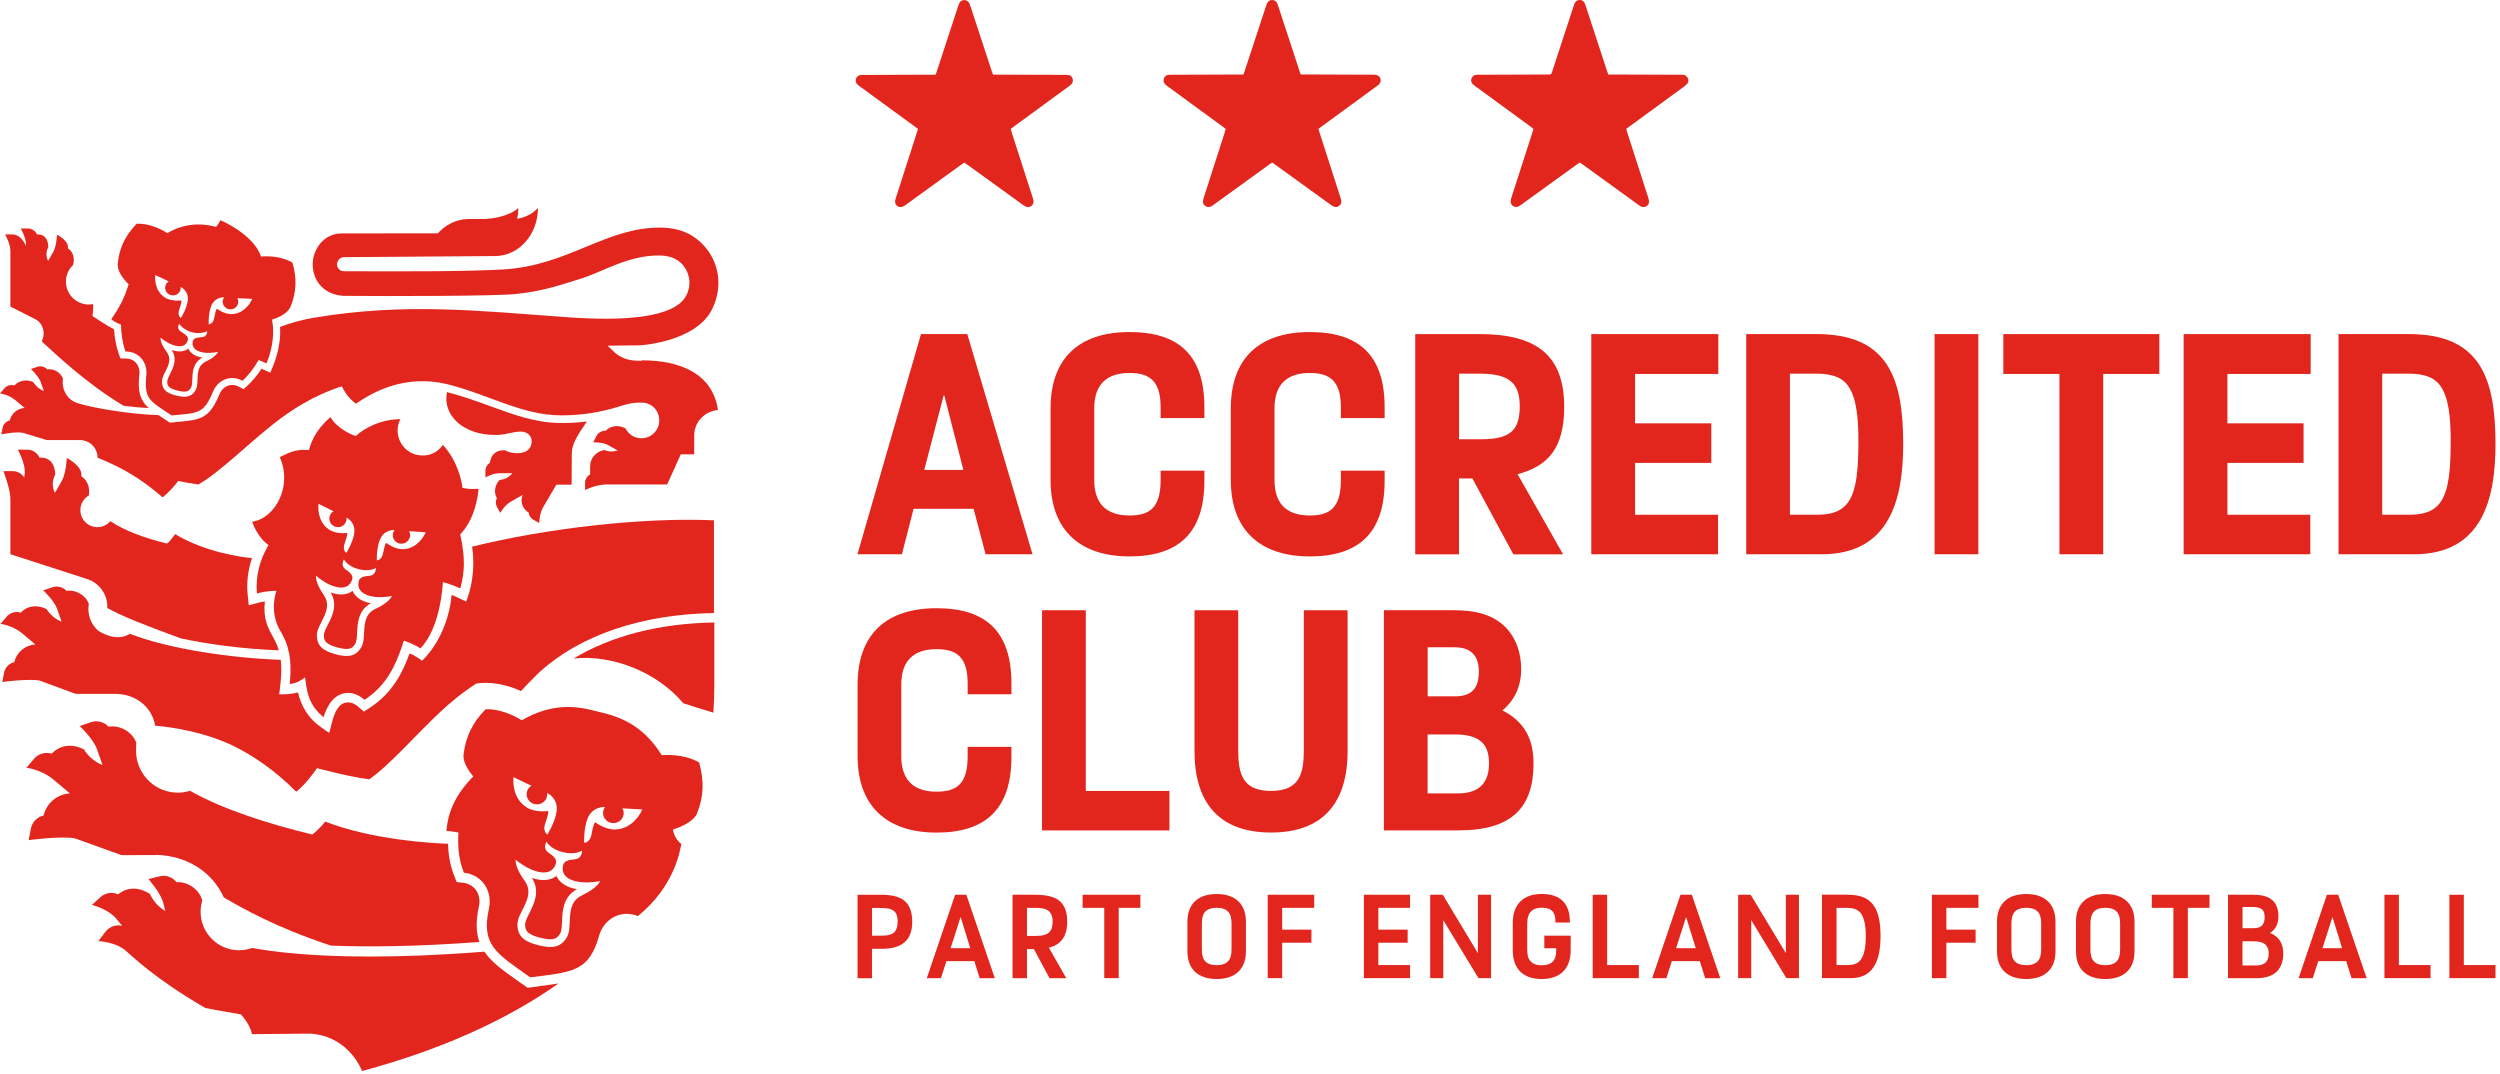 <svg width="405" height="174" viewBox="0 0 405 174" fill="none" xmlns="http://www.w3.org/2000/svg">
<path d="M91.05 68.52C90.89 68.52 90.73 68.52 90.57 68.52C86.72 68.471 83.14 67.16 79.36 65.781C77.14 64.971 74.85 64.141 72.4 63.52C71.67 67.281 75.04 70.531 80.36 70.46C82.2 70.441 82.86 69.921 84.43 69.921C85.41 69.921 86.14 70.621 86.14 71.49C86.14 72.591 85.38 73.421 83.81 73.421C83.16 73.421 82.27 73.24 81.75 72.93C80.07 72.93 79.52 73.891 79.36 74.971C78.92 75.251 78.64 75.74 78.64 76.27V77.35C78.64 77.35 79.76 76.66 80.95 76.66C80.99 76.66 83 76.66 83 76.66C82.51 77.281 81.77 77.691 80.93 77.751C80.18 78.55 79.94 79.71 80.49 80.71C80.26 81.16 80.27 81.701 80.52 82.15L81.05 83.091C81.05 83.091 81.68 81.871 82.77 81.26C83.33 80.951 84.66 80.18 84.66 80.18C84.22 81.32 84.68 82.46 85.64 83.04C85.7 83.52 85.97 83.951 86.41 84.201L87.35 84.731C87.35 84.731 87.39 83.16 88 82.141C88.6 81.121 90.13 78.52 90.13 78.52H92.6L92.63 73.481C92.63 71.951 93.55 70.501 95.08 68.281C93.76 68.451 92.43 68.531 91.06 68.531" fill="#E2261D"/>
<path d="M103.92 58.45C102.21 58.45 100.97 58.25 99.66 57.18L98.43 56L103.69 55.94C103.69 55.94 112.83 55.44 115.42 49.97C116.22 48.29 116.56 46.4 116.3 44.58C116.04 42.75 115.2 41.01 113.93 39.68C112.67 38.35 110.69 36.92 107.1 36.87C98.13 36.77 92.05 43.08 81.39 43.66C74.74 44.02 64.28 43.97 55.74 43.94C55.04 43.94 54.52 43.38 54.61 42.7C54.65 42.17 55.12 41.68 55.68 41.66L80.21 41.48C84.06 41.48 87.15 37.97 87.15 33.69C86.11 34.81 84.84 35.27 83.79 35.44C83.9 34.88 83.97 34.29 83.97 33.69C82.5 35.06 79.59 35.48 78.35 35.48H75.93C73.99 35.48 72.17 36.39 70.94 37.8C70.94 37.8 55.77 37.81 55.42 37.81C52.24 37.81 50.88 40.55 50.69 42.21C50.4 44.71 51.85 47.68 55.64 47.93C62.96 47.99 80.26 47.99 83.68 47.62C88.28 47.13 91.34 45.98 94.01 45.17C97.58 44.09 101.87 41.27 106.98 41.39C110.75 41.48 111.53 44.32 111.65 45.21C111.77 46.1 111.61 47.01 111.21 47.81C109.35 51.57 100.84 52.03 92.09 51.4C77.35 50.34 65.63 49.01 50.91 51.46C48.94 51.79 47.09 52.31 45.37 52.96C45.46 54.48 45.3 56.68 44.24 59.28L43.79 60.37L42.71 59.89C42.6 59.84 42.48 59.79 42.36 59.73C41.67 60.8 40.9 61.73 40.06 62.5L39.46 63.05L38.75 62.67C38.37 62.47 37.99 62.36 37.61 62.36C36.74 62.36 35.94 62.94 35.57 63.84C33.9 67.89 32.47 68.02 28.67 68.36C28.43 68.38 27.52 68.47 27.52 68.47C27.52 68.47 25.93 67.42 25.68 67.25C21.02 67.11 15.03 66.1 12.47 65.28C11.09 64.84 10.15 63.45 10.15 61.91C10.15 61.71 10.17 61.52 10.2 61.33C9.82 60.31 8.69 59.68 7.65 59.84C7.24 59.39 6.6 59.23 6.03 59.43L5.01 59.78C5.01 59.78 6.26 60.95 6.6 61.9L7.11 63.36C6.39 63.07 5.8 62.56 5.4 61.91C4.38 61.41 3.13 61.6 2.31 62.45C1.73 62.27 1.1 62.45 0.7 62.92L0 63.74C0 63.74 1.34 63.9 2.43 64.78C2.45 64.79 3.99 66.09 3.99 66.09C2.85 66.16 1.85 66.96 1.58 68.11C0.99 68.24 0.53 68.71 0.42 69.31L0.21 70.37C0.21 70.37 2.56 69.87 3.78 70.13L7.57 71.29H12.94C14.52 71.29 15.81 72.57 15.81 74.16C17.88 75.01 21.76 76.54 26.34 80.58C27.34 79.76 28.12 78.9 28.88 77.91C30.06 78.18 31.35 78.37 32.15 78.48C35.49 76.6 40.28 71.83 44.32 68.66C46.92 66.62 50.6 64.11 55.39 62.58C55.95 63.83 56.84 64.81 57.67 65.4C60.33 63.57 65.54 60.55 72.55 62.26C79.39 64 84.58 67.28 90.95 67.29C94.24 67.29 97.4 66.78 100.37 65.83C101.66 65.47 102.23 65.22 103.91 65.22C105.59 65.22 106.8 66.51 106.8 68.11C106.8 69.71 105.5 71 103.91 71C102.78 71 101.8 70.35 101.33 69.4C100.05 68.72 98.83 69.04 98.12 69.79C97.49 69.75 96.89 70.1 96.61 70.66L96.1 71.66C96.1 71.66 97.66 71.64 98.4 72.05L100.06 72.97C99.75 73.08 99.42 73.14 99.08 73.14C98.67 73.14 98.29 73.05 97.94 72.9C96.61 73.1 95.6 74.2 95.6 75.54C95.6 75.54 95.6 76.82 95.6 76.86C95.09 77.14 94.77 77.68 94.78 78.26V79.38C94.78 79.38 96.54 78.48 98.29 78.48H108.08L110.29 73.6H112.46C112.46 73.6 112.46 70.59 112.46 70.53C112.46 68.39 114.15 66.62 116.31 66.42C115.45 60.55 110.25 58.37 103.95 58.37" fill="#E2261D"/>
<path d="M40.789 48.55L40.73 48.69C40.62 48.92 39.639 50.76 37.69 50.87L37.559 50.89C37.559 50.89 37.52 50.89 37.499 50.89C36.279 50.89 35.16 50.03 35.16 50.03C35.12 50.03 34.95 50.1 34.73 51.39C34.569 52.53 33.84 52.54 33.809 52.54C33.809 52.54 33.719 50.81 34.209 49.59C34.73 48.26 35.919 48.16 36.239 48.16C36.289 48.16 36.319 48.16 36.319 48.16C36.169 48.37 36.069 48.63 36.08 48.9C36.09 49.58 36.65 50.11 37.33 50.11C37.34 50.11 37.359 50.11 37.37 50.11C38.08 50.1 38.62 49.52 38.609 48.84C38.609 48.64 38.539 48.46 38.45 48.3L40.719 48.41H40.87L40.8 48.55H40.789ZM33.34 58.58C31.34 59.52 32.419 62 31.669 63.23C31.23 63.96 30.669 64.28 29.86 64.28C29.489 64.28 29.059 64.21 28.57 64.09C26.989 63.7 26.299 63.13 26.239 61.89C26.169 60.46 28.32 58.78 27.009 57.02C25.869 55.49 26.009 54.7 26.009 54.7C26.009 54.7 26.41 55.06 27.2 55.52C27.32 55.59 27.829 55.86 28.41 56C28.63 56.06 28.869 56.09 29.09 56.09C29.66 56.09 30.189 55.86 30.419 55.13C30.57 54.67 30.23 54.37 29.93 54.14C29.77 54.01 29.149 53.65 29.02 53.48C28.669 53.04 29.02 52.48 29.02 52.48C29.02 52.48 29.779 53.51 31.169 53.85C31.509 53.93 31.82 53.96 32.099 53.96C32.989 53.96 33.569 53.64 33.569 53.64C33.569 53.64 33.599 54.3 33.09 54.53C32.889 54.62 32.33 54.65 32.13 54.68C31.75 54.75 31.309 54.85 31.23 55.32C31.02 56.38 31.809 56.84 32.59 57.03C33.09 57.15 33.59 57.17 33.8 57.17H33.88C34.8 57.14 35.319 57 35.319 57C35.319 57 35.069 57.76 33.33 58.58M25.14 44.86V44.69L25.149 44.53L25.29 44.62L27.34 45.59C27.169 45.7 27.029 45.83 26.93 45.99C26.579 46.58 26.779 47.34 27.39 47.69C27.59 47.81 27.809 47.86 28.02 47.86C28.45 47.86 28.88 47.64 29.11 47.25C29.259 47 29.279 46.74 29.259 46.48C29.259 46.48 30.64 47.09 30.41 48.74C30.23 50.04 29.309 51.52 29.309 51.52C29.309 51.52 28.649 51.17 29.07 50.06C29.559 48.69 29.349 48.66 29.349 48.66C29.349 48.66 29.099 48.7 28.72 48.7C28.2 48.7 27.45 48.62 26.829 48.27L26.73 48.2C25.059 47.18 25.119 45.09 25.14 44.86ZM44.069 51.78C45.599 51.31 46.719 50.57 47.109 49.6C48.029 47.25 48.109 45.12 47.38 42.54C45.88 41.67 44.16 41.52 43.15 41.52C42.62 41.52 42.289 41.56 42.289 41.56C41.389 38.84 37.95 36.64 35.69 35.67C35.69 35.67 35.499 36.18 34.999 36.76C34.84 36.72 34.709 36.69 34.7 36.68C33.809 36.46 32.959 36.36 32.15 36.36C30.209 36.36 28.52 36.93 27.099 37.77C27.049 37.73 24.899 36.24 22.38 36.24C22.309 36.24 22.23 36.24 22.149 36.24C20.29 38.18 19.369 40.09 19.079 42.6C18.959 43.64 19.61 44.83 20.75 45.97L20.84 46.04C20.18 48.23 19.34 49.84 18.02 51.72C18.48 52.08 18.98 52.35 19.599 52.59C19.63 54.06 19.84 55.55 20.32 56.94C22.61 56.94 23.899 58.79 23.709 60.72C23.329 64.64 24.11 64.85 27.809 67.3C32.15 66.9 33.02 67.05 34.52 63.42C35.05 62.13 36.239 61.24 37.62 61.24C38.16 61.24 38.73 61.38 39.289 61.68C40.33 60.72 41.19 59.56 41.889 58.33C42.309 58.48 42.749 58.67 43.179 58.87C44.3 56.13 44.429 53.6 44.069 51.79" fill="#E2261D"/>
<path d="M25.26 138.491H25.27C30.17 138.601 34.36 141.161 36.26 145.391C39.31 147.151 44.56 150.201 53.61 153.191C59.44 153.421 67.36 153.371 77.66 152.601C77.12 151.091 77.06 149.271 77.59 146.831C77.8 145.881 77.62 144.921 77.11 144.201C76.62 143.521 75.88 143.101 74.95 143.001L73.98 142.891L73.62 141.981C72.86 140.071 72.62 138.291 72.58 136.691C70 136.601 60.35 136.071 52.69 133.101C51.72 134.311 50.82 135.021 50.59 135.191C43.29 133.431 35.97 131.051 30.79 128.111C30.16 128.301 29.5 128.411 28.81 128.411C25.27 128.411 22.37 125.691 22.07 122.231C22.03 121.941 22.04 120.671 22.09 120.341C21.43 118.541 19.42 117.421 17.58 117.721C16.85 116.931 15.72 116.641 14.71 117.001L12.91 117.621C12.91 117.621 15.12 119.681 15.71 121.371L16.61 123.941C15.35 123.431 14.29 122.531 13.58 121.381C11.78 120.491 9.81 120.591 8.37 122.091C7.34 121.781 6.22 122.101 5.52 122.921L4.28 124.371C4.28 124.371 6.65 124.661 8.57 126.211C8.61 126.231 11.32 128.531 11.32 128.531C9.3 128.651 7.54 130.071 7.06 132.111C6.01 132.351 5.21 133.181 5 134.231L4.64 136.101C4.64 136.101 10.05 135.371 12.2 135.831L19.67 138.531C19.67 138.531 22.75 138.531 25.25 138.521" fill="#E2261D"/>
<path d="M90.14 141.91C89.31 142.56 88.12 142.74 86.73 142.39C86.54 142.34 86.35 142.28 86.17 142.22C87.55 144.36 86.52 146.4 85.77 147.91C85.41 148.61 85.05 149.34 85.07 149.81C85.11 150.72 85.3 151.36 87.54 151.92C89.78 152.48 90.26 152.02 90.74 151.23C90.99 150.83 91.02 150.01 91.05 149.23C91.12 147.55 91.22 145.27 93.47 144.05C93.28 144.02 93.09 143.98 92.9 143.93C91.51 143.58 90.56 142.86 90.15 141.9" fill="#E2261D"/>
<path d="M103.96 131.3L103.88 131.49C103.73 131.79 102.42 134.24 99.82 134.36L99.64 134.38C97.99 134.41 96.45 133.22 96.45 133.22C96.45 133.22 96.19 133.1 95.86 135.02C95.63 136.56 94.63 136.54 94.63 136.54C94.63 136.54 94.53 134.24 95.18 132.62C96 130.56 98.01 130.74 98.01 130.74H98.02C97.82 131.02 97.68 131.36 97.69 131.72C97.71 132.64 98.47 133.36 99.39 133.34C100.34 133.33 101.06 132.56 101.04 131.67C101.04 131.4 100.95 131.17 100.83 130.95L103.85 131.12H104.05L103.96 131.31V131.3ZM94.29 145.04C91.34 146.42 92.91 150.08 91.81 151.88C90.85 153.45 89.54 153.71 87.23 153.13C84.91 152.55 83.89 151.7 83.82 149.87C83.73 147.76 86.9 145.3 84.99 142.69C83.33 140.43 83.54 139.27 83.54 139.27C83.54 139.27 84.12 139.8 85.29 140.48C85.47 140.58 86.21 140.98 87.06 141.2C88.2 141.49 89.55 141.45 90.04 139.93C90.27 139.26 89.77 138.81 89.33 138.47C89.09 138.29 88.72 138.08 88.53 137.83C88.02 137.18 88.53 136.35 88.53 136.35C88.53 136.35 89.1 137.53 91.16 138.05C93.22 138.57 94.29 137.8 94.29 137.8C94.29 137.8 94.33 138.78 93.57 139.1C93.28 139.23 92.85 139.23 92.55 139.28C92 139.37 91.34 139.53 91.21 140.22C90.9 141.79 92.06 142.46 93.2 142.75C94.05 142.96 94.9 142.96 95.1 142.96C96.45 142.91 97.22 142.73 97.22 142.73C97.22 142.73 96.84 143.85 94.28 145.04M85.27 130.75C83.06 129.38 83.15 126.61 83.17 126.3V126.08L83.19 125.87L83.37 125.99L86.09 127.29C85.86 127.43 85.67 127.61 85.55 127.82C85.08 128.6 85.34 129.62 86.14 130.08C86.93 130.54 87.96 130.28 88.43 129.5C88.63 129.17 88.66 128.82 88.64 128.47H88.65C88.65 128.47 90.49 129.29 90.16 131.49C89.91 133.22 88.68 135.19 88.68 135.19C88.68 135.19 87.8 134.72 88.37 133.25C89.03 131.43 88.75 131.39 88.75 131.39C88.75 131.39 86.82 131.68 85.4 130.85L85.26 130.76L85.27 130.75ZM112.94 131.72C114.01 128.99 114.1 126.52 113.26 123.52C110.76 122.07 107.59 122.3 107.21 122.34C105.28 119.3 102.67 116.73 98.02 115.57C97.94 115.55 95.89 115.04 95.81 115.02C91.16 113.86 87.65 114.91 84.52 116.68C84.17 116.45 81.52 114.79 78.66 114.9C76.5 117.15 75.43 119.37 75.09 122.29C74.98 123.28 75.68 124.61 76.67 125.78C73.38 129.12 72.53 132.1 72.32 134.61C73.3 134.68 74.25 134.86 74.27 134.87C74.15 136.91 74.23 139.05 75.15 141.37C78.2 141.73 79.8 144.43 79.21 147.18C77.92 153.12 80.34 154.39 85.9 158.33C92.64 157.47 95.39 157.48 97.04 151.63C97.8 148.92 100.49 147.28 103.35 148.4C109.13 143.71 110.12 138.1 110.37 136.73C109.64 136.15 109.16 135.31 109.02 134.39C110.78 133.84 112.51 132.85 112.95 131.73" fill="#E2261D"/>
<path d="M30.51 56.48C29.94 56.92 29.15 57.05 28.2 56.81C28.07 56.781 27.94 56.74 27.82 56.7C28.77 58.151 28.07 59.541 27.56 60.56C27.32 61.041 27.07 61.541 27.09 61.85C27.12 62.471 27.25 62.901 28.77 63.281C30.29 63.66 30.61 63.34 30.94 62.81C31.11 62.531 31.13 61.98 31.15 61.45C31.19 60.31 31.25 58.77 32.78 57.931C32.65 57.91 32.52 57.88 32.39 57.85C31.44 57.62 30.8 57.13 30.51 56.48Z" fill="#E2261D"/>
<path d="M92.93 106.681C98.99 106.021 106.31 108.721 110.7 113.931C111.9 114.321 113.65 114.881 115.57 115.451C115.67 113.961 115.72 112.441 115.72 110.911V100.841C106.84 100.981 98.98 103.011 92.93 106.681Z" fill="#E2261D"/>
<path d="M57.12 95.721C56.36 96.311 55.3 96.46 54.05 96.13C53.88 96.081 53.71 96.031 53.55 95.971C54.77 97.951 53.82 99.811 53.12 101.19C52.79 101.83 52.45 102.5 52.47 102.93C52.49 103.77 52.66 104.35 54.67 104.89C56.68 105.43 57.12 105 57.55 104.29C57.78 103.92 57.82 103.18 57.85 102.46C57.93 100.92 58.04 98.831 60.09 97.731C59.92 97.701 59.75 97.66 59.58 97.611C58.33 97.281 57.49 96.611 57.12 95.721Z" fill="#E2261D"/>
<path d="M68.89 86.381L68.82 86.541C68.69 86.801 67.57 88.871 65.4 88.951L65.25 88.971C63.87 88.981 62.6 87.961 62.6 87.961C62.6 87.961 62.39 87.861 62.09 89.491C61.88 90.801 61.04 90.771 61.04 90.771C61.04 90.771 60.98 88.811 61.54 87.441C62.24 85.701 63.92 85.861 63.92 85.861C63.75 86.101 63.63 86.391 63.63 86.691C63.63 87.481 64.27 88.101 65.04 88.081C65.83 88.081 66.44 87.431 66.44 86.671C66.44 86.441 66.37 86.241 66.28 86.051L68.8 86.221H68.96L68.88 86.381H68.89ZM60.82 98.631C58.15 99.861 59.52 103.241 58.51 104.891C57.63 106.321 56.45 106.551 54.37 105.991C52.29 105.431 51.38 104.641 51.33 102.971C51.28 101.041 54.15 98.801 52.46 96.401C50.99 94.311 51.19 93.251 51.19 93.251C51.19 93.251 51.71 93.741 52.75 94.381C52.91 94.481 53.57 94.851 54.34 95.051C55.36 95.321 56.58 95.301 57.04 93.911C57.25 93.291 56.81 92.881 56.42 92.561C56.21 92.391 55.88 92.201 55.7 91.971C55.25 91.371 55.72 90.611 55.72 90.611C55.72 90.611 56.22 91.701 58.07 92.201C59.92 92.691 60.9 92.001 60.9 92.001C60.9 92.001 60.93 92.891 60.24 93.191C59.97 93.301 59.59 93.301 59.32 93.341C58.82 93.421 58.23 93.561 58.11 94.191C57.81 95.621 58.85 96.251 59.88 96.531C60.65 96.741 61.41 96.741 61.59 96.741C62.81 96.711 63.5 96.541 63.5 96.541C63.5 96.541 63.15 97.561 60.83 98.641M51.59 81.961V81.771L51.61 81.591L51.76 81.691L54.02 82.821C53.83 82.941 53.67 83.091 53.56 83.271C53.16 83.931 53.36 84.801 54.03 85.201C54.68 85.601 55.55 85.391 55.95 84.731C56.12 84.451 56.15 84.151 56.13 83.861H56.14C56.14 83.861 57.67 84.581 57.38 86.441C57.15 87.911 56.11 89.571 56.11 89.571C56.11 89.571 55.38 89.171 55.87 87.921C56.44 86.371 56.2 86.341 56.2 86.341C56.2 86.341 54.59 86.561 53.4 85.851L53.29 85.771C51.46 84.581 51.56 82.231 51.58 81.961M74.57 86.561L74.82 86.271C76.86 83.961 77.39 80.731 77.53 79.191C76.97 79.231 76.24 79.251 75.48 79.131L74.92 79.041L74.84 78.471C74.84 78.471 74.3 74.821 71.75 72.071C70.86 73.351 69.27 74.181 67.2 73.601C65.21 72.951 64.02 70.831 64.53 68.781C64.61 68.471 64.72 68.181 64.86 67.901C60.7 67.931 58.02 70.311 57.99 70.331L57.64 70.641L57.2 70.481C57.08 70.431 54.64 69.491 53.54 67.571C52.57 68.391 50.92 70.061 50.22 72.351L50.05 72.911L49.46 72.891C47.88 72.831 46.99 73.241 45.32 74.051C46.67 77.091 45.92 80.051 44.68 81.891C43.67 83.391 42.3 84.321 40.85 84.521C41.61 86.731 42.98 87.881 43 87.901L43.49 88.301L43.19 88.861C41.49 91.951 41.5 94.791 41.63 96.131C43.53 95.651 44.78 95.721 44.78 95.721C44.78 95.721 43.45 99.191 45.56 102.461C45.68 102.641 45.77 102.841 45.87 103.041C47.19 105.511 47.19 108.301 46.93 110.791C48.25 110.771 49.41 109.721 49.41 109.721L49.59 110.941C49.93 113.281 50.65 114.691 52.41 116.201C52.86 114.691 53.92 112.361 56.27 112.251C57.5 112.201 58.5 112.881 59.06 113.371C62.61 111.061 64.1 107.781 65.16 104.571L65.42 103.781C65.42 103.781 67.09 104.331 68.1 105.041C71.49 101.571 71.74 94.291 71.74 94.291C71.74 94.291 73.37 94.741 74.57 95.321C75.33 92.541 75.33 90.301 74.63 86.901L74.55 86.521L74.57 86.561Z" fill="#E2261D"/>
<path d="M115.66 99.321V84.291C104.03 83.771 88.34 85.611 76.48 88.561C77.24 93.641 75.51 97.451 75.51 97.451L73.93 96.701C73.64 96.561 73.38 96.451 73.17 96.361C72.5 103.441 68.36 107.051 68.36 107.051C68.36 107.051 67.49 106.291 66.35 105.851C65.25 108.941 63.56 112.281 59.91 114.661L58.95 115.281L58.08 114.531C57.76 114.251 57.18 113.781 56.35 113.791C54.89 113.811 54.25 115.381 53.88 116.651L53.35 118.721C53.35 118.721 52.85 118.471 51.43 117.371C50 116.271 48.75 114.351 48.28 112.171C46.77 112.581 45.22 112.471 45.22 112.471C45.22 112.471 45.78 109.091 45.48 106.891C37.97 106.641 27.45 105.201 21.06 102.671C18.89 104.031 16.37 102.491 15.85 102.131C14.92 101.251 14.32 100.031 14.32 98.651C14.32 98.371 14.35 98.101 14.39 97.831C13.86 96.381 12.24 95.481 10.77 95.721C10.19 95.091 9.28 94.861 8.46 95.141L7.01 95.641C7.01 95.641 8.78 97.291 9.26 98.651L9.98 100.721C8.96 100.311 8.12 99.581 7.55 98.671C6.11 97.961 4.52 98.041 3.37 99.241C2.54 98.991 1.65 99.241 1.08 99.901L0.08 101.061C0.08 101.061 1.98 101.291 3.52 102.541C3.55 102.561 5.73 104.401 5.73 104.401C4.11 104.501 2.69 105.641 2.31 107.271C1.47 107.461 0.82 108.131 0.66 108.981L0.37 110.481C0.37 110.481 4.71 109.901 6.44 110.261L12.24 112.401C12.24 112.401 17.97 112.411 18.7 112.411C21.88 112.411 24.6 114.431 25.14 117.561C25.14 117.581 31.56 117.921 37.6 120.731C40.76 122.271 44.39 124.631 47.99 128.261C49.21 127.311 50.46 125.731 51.36 124.451C55.73 125.561 57.69 125.971 59.81 126.251C63.04 124.051 67.61 118.781 71.44 115.221C72.95 113.821 74.84 112.221 77.16 110.741C78.36 110.541 80.99 110.411 84.4 111.951C85.4 110.841 87.45 108.831 87.45 108.831C94.07 102.851 104.04 99.501 115.65 99.311" fill="#E2261D"/>
<path d="M23.15 64.981C22.43 63.821 22.4 62.45 22.58 60.6C22.65 59.901 22.44 59.23 22.01 58.761C21.6 58.31 21.02 58.071 20.32 58.071H19.51L19.24 57.31C18.82 56.111 18.56 54.781 18.48 53.35C16.8 52.471 16.13 51.891 14.99 51.221C15.08 50.581 15.12 49.92 15.08 49.261C14.85 49.3 14.62 49.331 14.39 49.331C12.34 49.331 10.68 47.67 10.68 45.62C10.68 44.56 11.13 43.6 11.84 42.931C12.35 40.98 11.01 40.24 11.01 40.24C11.08 39.6 10.72 39.12 10.21 38.67C10.21 38.67 9.62 38.17 9.23 38.041C9.23 38.041 9.17 39.84 8.63 40.81C8.09 41.77 7.79 42.261 7.79 42.261C7.63 41.941 7.53 41.571 7.53 41.191C7.53 40.77 7.64 40.38 7.83 40.041C7.78 38.55 7.1 37.931 5.99 37.971C5.73 37.391 5.15 37.011 4.51 37.011H3.37C3.37 37.011 4.22 38.52 4.22 39.67C4.22 39.711 4.22 39.761 4.22 39.821C3.68 38.691 2.92 37.971 1.97 37.971H0.83C0.83 37.971 1.68 39.48 1.68 40.63C1.68 41.781 1.68 49.66 1.68 49.66C2.96 50.31 5.14 51.41 5.77 51.74C6.57 52.151 7.06 53.041 7.07 54.001C7.07 54.471 6.96 54.901 6.75 55.291C8.45 56.831 13.76 62.001 20.01 65.731C21.36 65.91 22.75 66.04 24.1 66.1C23.71 65.76 23.39 65.4 23.15 65.001" fill="#E2261D"/>
<path d="M44.54 103.77C44.44 103.58 44.34 103.4 44.24 103.21C43.42 101.74 42.59 100.22 42.91 97.43C42.65 97.46 42.34 97.52 42.02 97.6L40.3 98.05L40.12 96.281C39.99 95.061 39.97 92.91 40.83 90.421C39.12 90.251 33.24 89.471 28.38 86.531C27.77 87.29 27.61 87.63 27.05 88.061C23.23 87.1 20.15 85.951 17.88 84.43C17.38 85.02 16.62 85.4 15.78 85.4C14.26 85.4 13.02 84.16 13.02 82.641C13.02 81.63 13.57 80.74 14.39 80.26C14.74 78.02 13.18 77.16 13.18 77.16C13.28 76.311 12.79 75.671 12.11 75.061C12.11 75.061 11.32 74.391 10.81 74.221C10.81 74.221 10.73 76.63 10.01 77.91C9.29 79.201 8.89 79.841 8.89 79.841C8.67 79.41 8.55 78.921 8.55 78.41C8.55 77.85 8.7 77.331 8.95 76.88C8.88 74.891 7.87 74.07 6.39 74.121C6.04 73.341 5.27 72.841 4.41 72.85H2.89C2.89 72.85 4.02 74.861 4.02 76.4C4.02 76.591 3.99 76.921 3.92 77.361C3.53 76.721 2.83 76.32 2.07 76.32H0.55C0.55 76.32 1.68 79.221 1.68 80.76C1.68 82.3 1.68 89.3 1.68 89.781L14.16 93.82C16.01 94.43 17.36 96.16 17.38 98.221C17.38 98.311 17.38 98.4 17.38 98.49C19.5 99.71 23.13 101.17 29.36 103.44C33.45 104.29 38.86 105.11 45.16 105.35C45.01 104.81 44.8 104.28 44.53 103.76" fill="#E2261D"/>
<path d="M87.23 159.8C86.87 159.85 85.47 160.02 85.47 160.02C85.47 160.02 84.31 159.2 84 158.98C81.58 157.28 79.64 155.92 78.47 154.17C71.2 154.74 65.06 154.96 59.92 154.96C50.46 154.96 44.38 154.22 40.84 153.57C40.18 153.81 39.47 153.94 38.73 153.94C35.29 153.94 32.5 151.15 32.5 147.71C32.5 147.07 32.6 146.46 32.77 145.88C32.28 144.06 30.42 142.79 28.6 142.92C27.96 142.09 26.88 141.71 25.86 141.96L24.05 142.41C24.05 142.41 26.03 144.62 26.46 146.32L26.78 147.59C25.68 146.94 24.82 145.97 24.29 144.82C22.65 143.74 20.72 143.59 19.14 144.88C18.18 144.45 17.05 144.63 16.27 145.34L14.89 146.6C14.89 146.6 17.52 147.21 18.9 148.9C19.05 149.08 19.34 149.45 19.79 149.98C18.76 149.74 17.69 150.13 17.06 150.97L15.94 152.46C15.94 152.46 18.64 152.57 20.31 153.96C21.23 154.73 25 158.51 33.27 163.3C34.55 163.55 37.14 164.02 39.06 164.34C39.99 165.45 40.67 166.59 40.81 167.53L49.86 167.45C50.21 167.45 50.56 167.46 50.92 167.51C56.75 168.24 58.65 173.51 58.65 173.51C71.27 170.11 81.92 165.36 90.48 159.32C89.49 159.49 88.41 159.63 87.24 159.77" fill="#E2261D"/>
<path d="M149.73 76.131H156.07L152.98 64.071H152.87L149.73 76.131ZM156.7 54.121L167.27 89.791H159.67L157.72 82.421H148L146.11 89.791H138.91L149.2 54.121H156.69H156.7Z" fill="#E2261D"/>
<path d="M177.27 77.79C177.27 81.341 178.99 83.51 182.99 83.51C186.3 83.51 188.02 82.191 188.02 77.79V76.251H195.11V77.91C195.11 86.311 190.94 90.141 182.99 90.141C175.04 90.141 170.19 85.971 170.19 77.74V66.191C170.19 57.961 174.88 53.791 182.99 53.791C191.1 53.791 195.11 57.681 195.11 65.96V67.731H188.02V65.96C188.02 61.791 186.31 60.42 182.99 60.42C178.99 60.42 177.27 62.59 177.27 66.13V77.79Z" fill="#E2261D"/>
<path d="M206.47 77.79C206.47 81.341 208.18 83.51 212.19 83.51C215.51 83.51 217.22 82.191 217.22 77.79V76.251H224.31V77.91C224.31 86.311 220.14 90.141 212.19 90.141C204.24 90.141 199.39 85.971 199.39 77.74V66.191C199.39 57.961 204.08 53.791 212.19 53.791C220.3 53.791 224.31 57.681 224.31 65.96V67.731H217.22V65.96C217.22 61.791 215.51 60.42 212.19 60.42C208.19 60.42 206.47 62.59 206.47 66.13V77.79Z" fill="#E2261D"/>
<path d="M236.37 71.161H239.8C244.43 71.161 246.2 69.961 246.2 65.791C246.2 61.621 243.97 60.531 239.57 60.531H236.37V71.161ZM239.68 54.121C248.71 54.121 253.4 57.381 253.4 65.901C253.4 72.641 250.77 75.501 245.85 76.821L253.22 89.801H245.16L238.53 77.511H236.36V89.801H229.27V54.131H239.67L239.68 54.121Z" fill="#E2261D"/>
<path d="M278.37 54.121V60.581H264.88V68.581H277.23V74.991H264.88V83.391H278.32V89.791H257.79V54.121H278.37Z" fill="#E2261D"/>
<path d="M289.97 83.391H294.2C296.6 83.391 298.43 82.931 299.57 81.101C300.77 79.151 301.06 76.131 301.06 71.331C301.06 67.561 300.72 64.361 299.4 62.531C298.37 61.041 296.6 60.531 294.2 60.531H289.97V83.401V83.391ZM294.26 54.121C305.69 54.121 308.32 60.981 308.32 71.961C308.32 80.761 306.21 89.791 295.12 89.791H282.89V54.121H294.27H294.26Z" fill="#E2261D"/>
<path d="M320.49 54.121H313.4V89.791H320.49V54.121Z" fill="#E2261D"/>
<path d="M349.81 54.121V60.581H340.72V89.791H333.63V60.581H324.54V54.121H349.81Z" fill="#E2261D"/>
<path d="M374.33 54.121V60.581H360.84V68.581H373.18V74.991H360.84V83.391H374.27V89.791H353.75V54.121H374.33Z" fill="#E2261D"/>
<path d="M385.92 83.391H390.15C392.55 83.391 394.38 82.931 395.52 81.101C396.72 79.151 397.01 76.131 397.01 71.331C397.01 67.561 396.67 64.361 395.35 62.531C394.32 61.041 392.55 60.531 390.15 60.531H385.92V83.401V83.391ZM390.21 54.121C401.64 54.121 404.27 60.981 404.27 71.961C404.27 80.761 402.16 89.791 391.07 89.791H378.84V54.121H390.22H390.21Z" fill="#E2261D"/>
<path d="M141.26 151.58H142.73C143.86 151.58 144.48 151.41 144.9 151C145.27 150.61 145.42 150.05 145.42 149.23C145.42 148.49 145.23 147.93 144.86 147.61C144.36 147.18 143.56 147.09 142.61 147.09H141.27V151.6L141.26 151.58ZM142.65 144.95C144.36 144.95 145.68 145.21 146.57 145.97C147.37 146.68 147.78 147.75 147.78 149.33C147.78 152.36 146.11 153.71 142.82 153.71H141.26V158.48H138.92V144.96H142.64L142.65 144.95Z" fill="#E2261D"/>
<path d="M155.6 148.61L154 153.61H157.18L155.64 148.61H155.6ZM156.55 144.95L161.16 158.47H158.71L157.84 155.7H153.32L152.43 158.47H150.14L154.73 144.95H156.55Z" fill="#E2261D"/>
<path d="M166.38 151.62H167.74C168.89 151.62 169.54 151.45 169.99 151.01C170.38 150.62 170.53 150.04 170.53 149.26C170.53 148.48 170.29 147.94 169.92 147.61C169.4 147.16 168.6 147.07 167.67 147.07H166.37V151.62H166.38ZM167.57 144.95C169.32 144.95 170.75 145.19 171.64 145.95C172.44 146.62 172.89 147.7 172.89 149.31C172.89 151.8 171.76 153.08 169.92 153.53L172.74 158.47H170.03L167.49 153.75H166.37V158.47H164.03V144.95H167.56H167.57Z" fill="#E2261D"/>
<path d="M184.74 144.95V147.07H181.23V158.46H178.89V147.07H175.38V144.95H184.74Z" fill="#E2261D"/>
<path d="M194.7 153.791C194.7 154.721 194.87 155.351 195.3 155.781C195.69 156.171 196.3 156.361 197.1 156.361C197.9 156.361 198.51 156.161 198.9 155.781C199.33 155.351 199.51 154.721 199.51 153.791V149.631C199.51 148.701 199.34 148.071 198.9 147.641C198.51 147.251 197.9 147.061 197.1 147.061C196.3 147.061 195.69 147.251 195.3 147.641C194.87 148.071 194.7 148.701 194.7 149.631V153.791ZM192.36 149.311C192.36 146.491 194.03 144.831 197.1 144.831C200.17 144.831 201.84 146.501 201.84 149.311V154.121C201.84 156.941 200.17 158.601 197.1 158.601C194.03 158.601 192.36 156.931 192.36 154.121V149.311Z" fill="#E2261D"/>
<path d="M212.9 144.95V147.07H207.71V150.6H212.45V152.72H207.71V158.46H205.37V144.95H212.9Z" fill="#E2261D"/>
<path d="M228.43 144.95V147.07H223.29V150.6H228.04V152.72H223.29V156.34H228.43V158.46H220.95V144.95H228.43Z" fill="#E2261D"/>
<path d="M233.73 144.95L239.42 154.41V144.95H241.55V158.46H239.51L233.81 149.06V158.46H231.69V144.95H233.73Z" fill="#E2261D"/>
<path d="M247.41 153.811C247.41 154.851 247.6 155.351 247.97 155.741C248.34 156.151 248.92 156.371 249.77 156.371C251.31 156.371 252.11 155.661 252.11 153.991V153.621H250.18V151.581H254.45V153.921C254.45 157.021 252.67 158.601 249.75 158.601C246.83 158.601 245.07 157.041 245.07 153.941V149.481C245.07 146.451 246.85 144.821 249.75 144.821C252.87 144.821 254.32 146.471 254.32 149.301V149.451H251.98V149.301C251.98 147.871 251.46 147.051 249.77 147.051C248.99 147.051 248.45 147.241 248.08 147.591C247.6 148.071 247.41 148.671 247.41 149.711V153.801V153.811Z" fill="#E2261D"/>
<path d="M260.36 144.95V156.34H265.49V158.46H258.02V144.95H260.36Z" fill="#E2261D"/>
<path d="M273.13 148.61L271.53 153.61H274.71L273.17 148.61H273.13ZM274.08 144.95L278.69 158.47H276.24L275.37 155.7H270.84L269.95 158.47H267.65L272.24 144.95H274.06H274.08Z" fill="#E2261D"/>
<path d="M283.61 144.95L289.31 154.41V144.95H291.43V158.46H289.39L283.7 149.06V158.46H281.58V144.95H283.61Z" fill="#E2261D"/>
<path d="M297.51 156.34H299.22C300.41 156.34 301.08 156.06 301.54 155.32C302.02 154.58 302.26 153.39 302.26 151.59C302.26 149.94 302 148.86 301.59 148.15C301.14 147.43 300.47 147.07 299.1 147.07H297.52V156.34H297.51ZM299.39 144.95C303.07 144.95 304.65 146.86 304.65 151.64C304.65 156.01 303.22 158.46 299.84 158.46H295.16V144.94H299.38L299.39 144.95Z" fill="#E2261D"/>
<path d="M320.51 144.95V147.07H315.31V150.6H320.05V152.72H315.31V158.46H312.97V144.95H320.51Z" fill="#E2261D"/>
<path d="M325.85 153.791C325.85 154.721 326.02 155.351 326.46 155.781C326.85 156.171 327.46 156.361 328.26 156.361C329.06 156.361 329.67 156.161 330.06 155.781C330.49 155.351 330.67 154.721 330.67 153.791V149.631C330.67 148.701 330.5 148.071 330.06 147.641C329.67 147.251 329.06 147.061 328.26 147.061C327.46 147.061 326.85 147.251 326.46 147.641C326.03 148.071 325.85 148.701 325.85 149.631V153.791ZM323.51 149.311C323.51 146.491 325.18 144.831 328.25 144.831C331.32 144.831 332.99 146.501 332.99 149.311V154.121C332.99 156.941 331.32 158.601 328.25 158.601C325.18 158.601 323.51 156.931 323.51 154.121V149.311Z" fill="#E2261D"/>
<path d="M338.65 153.791C338.65 154.721 338.82 155.351 339.26 155.781C339.65 156.171 340.26 156.361 341.06 156.361C341.86 156.361 342.47 156.161 342.86 155.781C343.29 155.351 343.46 154.721 343.46 153.791V149.631C343.46 148.701 343.29 148.071 342.86 147.641C342.47 147.251 341.86 147.061 341.06 147.061C340.26 147.061 339.65 147.251 339.26 147.641C338.83 148.071 338.65 148.701 338.65 149.631V153.791ZM336.31 149.311C336.31 146.491 337.98 144.831 341.05 144.831C344.12 144.831 345.79 146.501 345.79 149.311V154.121C345.79 156.941 344.12 158.601 341.05 158.601C337.98 158.601 336.31 156.931 336.31 154.121V149.311Z" fill="#E2261D"/>
<path d="M357.94 144.95V147.07H354.43V158.46H352.09V147.07H348.59V144.95H357.94Z" fill="#E2261D"/>
<path d="M363.29 156.41H365.37C366.89 156.41 367.53 155.78 367.53 154.44C367.53 153.79 367.33 153.31 366.94 152.97C366.55 152.65 365.97 152.49 364.99 152.49H363.28V156.41H363.29ZM363.29 150.37H365.02C366.21 150.37 366.88 149.92 366.88 148.57C366.88 147.94 366.73 147.51 366.36 147.25C366.01 147.01 365.58 146.93 364.76 146.93H363.29V150.37ZM365.15 144.96C367.7 144.96 369.11 146.02 369.11 148.49C369.11 149.7 368.59 150.63 367.72 151.15C368.98 151.58 369.89 152.67 369.89 154.4C369.89 156.8 368.68 158.49 365.49 158.47H360.94V144.95H365.14L365.15 144.96Z" fill="#E2261D"/>
<path d="M377.84 148.61L376.24 153.61H379.42L377.88 148.61H377.84ZM378.79 144.95L383.4 158.47H380.95L380.08 155.7H375.56L374.67 158.47H372.37L376.96 144.95H378.78H378.79Z" fill="#E2261D"/>
<path d="M388.62 144.95V156.34H393.75V158.46H386.28V144.95H388.62Z" fill="#E2261D"/>
<path d="M399.14 144.95V156.34H404.27V158.46H396.8V144.95H399.14Z" fill="#E2261D"/>
<path d="M146.01 122.531C146.01 126.081 147.72 128.251 151.73 128.251C155.05 128.251 156.76 126.941 156.76 122.531V120.991H163.85V122.651C163.85 131.051 159.68 134.881 151.73 134.881C143.78 134.881 138.93 130.711 138.93 122.481V110.931C138.93 102.701 143.62 98.531 151.73 98.531C159.84 98.531 163.85 102.421 163.85 110.701V112.471H156.76V110.701C156.76 106.531 155.05 105.161 151.73 105.161C147.73 105.161 146.01 107.331 146.01 110.871V122.531Z" fill="#E2261D"/>
<path d="M175.9 98.861V128.131H189.45V134.531H168.81V98.861H175.9Z" fill="#E2261D"/>
<path d="M200.59 98.861V121.441C200.59 125.271 201.22 128.131 205.9 128.131C210.58 128.131 211.22 125.271 211.22 121.441V98.861H218.31V121.671C218.31 130.071 214.31 134.871 205.91 134.871C197.51 134.871 193.51 130.071 193.51 121.671V98.861H200.6H200.59Z" fill="#E2261D"/>
<path d="M231.28 128.531H236.19C239.74 128.531 241.22 126.701 241.22 123.671C241.22 120.641 239.85 118.981 235.67 118.981H231.27V128.531H231.28ZM231.28 112.811H235.68C238.6 112.811 239.57 111.321 239.57 108.751C239.57 106.461 238.48 104.861 235.68 104.861H231.28V112.811ZM235.57 98.861C238.77 98.861 242.03 99.431 244.26 102.001C245.63 103.601 246.43 105.771 246.43 108.401C246.43 111.371 245.23 113.541 243.4 115.091C247 116.921 248.43 119.781 248.43 123.661C248.43 130.631 245.12 134.521 236.31 134.521H224.19V98.851H235.57V98.861Z" fill="#E2261D"/>
<path d="M148.71 20.881C148.64 21.12 148.59 21.291 148.54 21.451C147.4 24.98 146.27 28.5 145.14 32.031C145.09 32.2 145.03 32.37 145.01 32.541C144.94 33.27 145.64 33.761 146.31 33.45C146.47 33.38 146.61 33.27 146.75 33.17C149.7 31.041 152.64 28.91 155.59 26.77C155.79 26.631 155.99 26.491 156.21 26.331C156.41 26.471 156.6 26.59 156.78 26.73C159.74 28.87 162.7 31.011 165.66 33.151C165.82 33.261 165.97 33.38 166.15 33.461C166.82 33.761 167.51 33.251 167.43 32.52C167.41 32.331 167.34 32.151 167.28 31.96C166.15 28.451 165.02 24.941 163.89 21.43C163.83 21.25 163.79 21.07 163.74 20.881C163.91 20.75 164.05 20.64 164.19 20.541C167.17 18.36 170.15 16.191 173.12 14.011C173.26 13.911 173.41 13.8 173.53 13.681C173.81 13.411 173.87 13.07 173.75 12.71C173.62 12.341 173.34 12.15 172.95 12.13C172.77 12.13 172.6 12.13 172.42 12.13C168.77 12.12 165.11 12.101 161.46 12.091C161.25 12.091 161.05 12.07 160.86 12.07C160.8 11.921 160.76 11.82 160.73 11.72C159.73 8.68 158.74 5.65 157.74 2.61C157.52 1.94 157.31 1.27 157.07 0.61C156.93 0.23 156.63 0.02 156.22 0.01C155.81 0.01 155.53 0.22 155.36 0.6C155.32 0.68 155.3 0.76 155.27 0.85C154.27 3.9 153.27 6.96 152.27 10.011C152.05 10.691 151.82 11.37 151.58 12.101C151.37 12.101 151.18 12.101 150.99 12.101C147.3 12.111 143.61 12.13 139.92 12.14C139.76 12.14 139.6 12.14 139.45 12.15C139.08 12.181 138.82 12.38 138.69 12.71C138.55 13.07 138.62 13.411 138.9 13.681C139.02 13.8 139.17 13.911 139.31 14.011C141.96 15.95 144.62 17.881 147.27 19.82C147.75 20.171 148.23 20.52 148.73 20.89L148.71 20.881ZM210.72 12.07C210.63 11.831 210.57 11.671 210.52 11.501C209.37 8.01 208.23 4.53 207.09 1.04C207.03 0.86 206.97 0.67 206.89 0.5C206.73 0.18 206.46 0 206.09 0C205.73 0 205.45 0.17 205.28 0.5C205.21 0.64 205.16 0.79 205.11 0.94C203.95 4.46 202.8 7.98 201.64 11.501C201.58 11.681 201.51 11.861 201.44 12.07C201.19 12.07 200.96 12.07 200.73 12.07C197.15 12.081 193.56 12.101 189.98 12.111C189.77 12.111 189.56 12.111 189.35 12.12C188.96 12.14 188.68 12.341 188.55 12.7C188.42 13.081 188.5 13.431 188.81 13.71C188.98 13.861 189.17 13.991 189.35 14.13C192.29 16.28 195.22 18.421 198.16 20.57C198.3 20.671 198.43 20.78 198.57 20.89C198.51 21.101 198.45 21.291 198.4 21.471C197.28 24.951 196.16 28.421 195.05 31.901C194.99 32.081 194.93 32.27 194.9 32.461C194.83 32.84 194.95 33.16 195.27 33.38C195.59 33.6 195.93 33.59 196.26 33.41C196.43 33.321 196.58 33.2 196.74 33.081C199.7 30.941 202.66 28.791 205.62 26.651C205.77 26.541 205.93 26.441 206.09 26.331C206.27 26.451 206.41 26.55 206.55 26.651C209.51 28.791 212.47 30.93 215.43 33.071C215.61 33.2 215.8 33.34 216 33.441C216.32 33.59 216.65 33.581 216.94 33.35C217.23 33.12 217.35 32.831 217.28 32.471C217.25 32.3 217.19 32.13 217.14 31.96C216.02 28.471 214.89 24.971 213.77 21.48C213.71 21.28 213.66 21.081 213.59 20.87C213.83 20.691 214.04 20.53 214.25 20.381C217.17 18.25 220.1 16.11 223.02 13.97C223.19 13.851 223.37 13.72 223.49 13.55C223.91 12.98 223.58 12.21 222.87 12.12C222.63 12.091 222.38 12.101 222.13 12.101C218.55 12.091 214.96 12.07 211.38 12.06C211.17 12.06 210.96 12.06 210.73 12.06L210.72 12.07Z" fill="#E2261D"/>
<path d="M273.54 13.19C273.4 13.59 273.09 13.83 272.76 14.07C269.86 16.18 266.97 18.29 264.08 20.41C263.88 20.55 263.69 20.7 263.45 20.88C263.5 21.06 263.55 21.24 263.6 21.42C264.72 24.9 265.84 28.37 266.96 31.85C267.03 32.07 267.1 32.29 267.13 32.51C267.19 32.89 267.05 33.2 266.72 33.41C266.41 33.6 266.08 33.6 265.77 33.41C265.54 33.28 265.33 33.12 265.12 32.96C262.22 30.86 259.31 28.76 256.41 26.66C256.27 26.56 256.12 26.46 255.93 26.33C255.78 26.43 255.62 26.52 255.47 26.63C252.47 28.8 249.47 30.98 246.46 33.15C246.32 33.25 246.17 33.36 246.02 33.43C245.37 33.73 244.69 33.28 244.73 32.57C244.74 32.35 244.81 32.12 244.88 31.91C245.99 28.47 247.1 25.02 248.21 21.58C248.28 21.36 248.34 21.14 248.42 20.88C248.27 20.76 248.13 20.64 247.98 20.53C245.07 18.4 242.16 16.28 239.26 14.16C239.06 14.02 238.86 13.87 238.67 13.71C238.36 13.44 238.24 13.11 238.38 12.72C238.52 12.34 238.81 12.13 239.22 12.11C239.38 12.11 239.54 12.11 239.69 12.11C243.33 12.1 246.96 12.08 250.6 12.07C250.67 12.07 250.74 12.07 250.81 12.07C251.29 12.07 251.29 12.07 251.44 11.63C251.56 11.26 251.68 10.9 251.8 10.53C252.85 7.33 253.9 4.12 254.95 0.92C254.99 0.79 255.03 0.65 255.09 0.52C255.26 0.17 255.55 -0.01 255.93 0C256.3 0 256.56 0.19 256.72 0.52C256.8 0.68 256.85 0.85 256.9 1.01C258.04 4.5 259.19 7.98 260.33 11.47C260.39 11.65 260.46 11.83 260.54 12.07C260.75 12.07 260.96 12.07 261.16 12.07C264.83 12.08 268.5 12.1 272.18 12.11C272.22 12.11 272.25 12.11 272.29 12.11C272.89 12.05 273.31 12.27 273.51 12.86V13.18L273.54 13.19Z" fill="#E2261D"/>
</svg>
